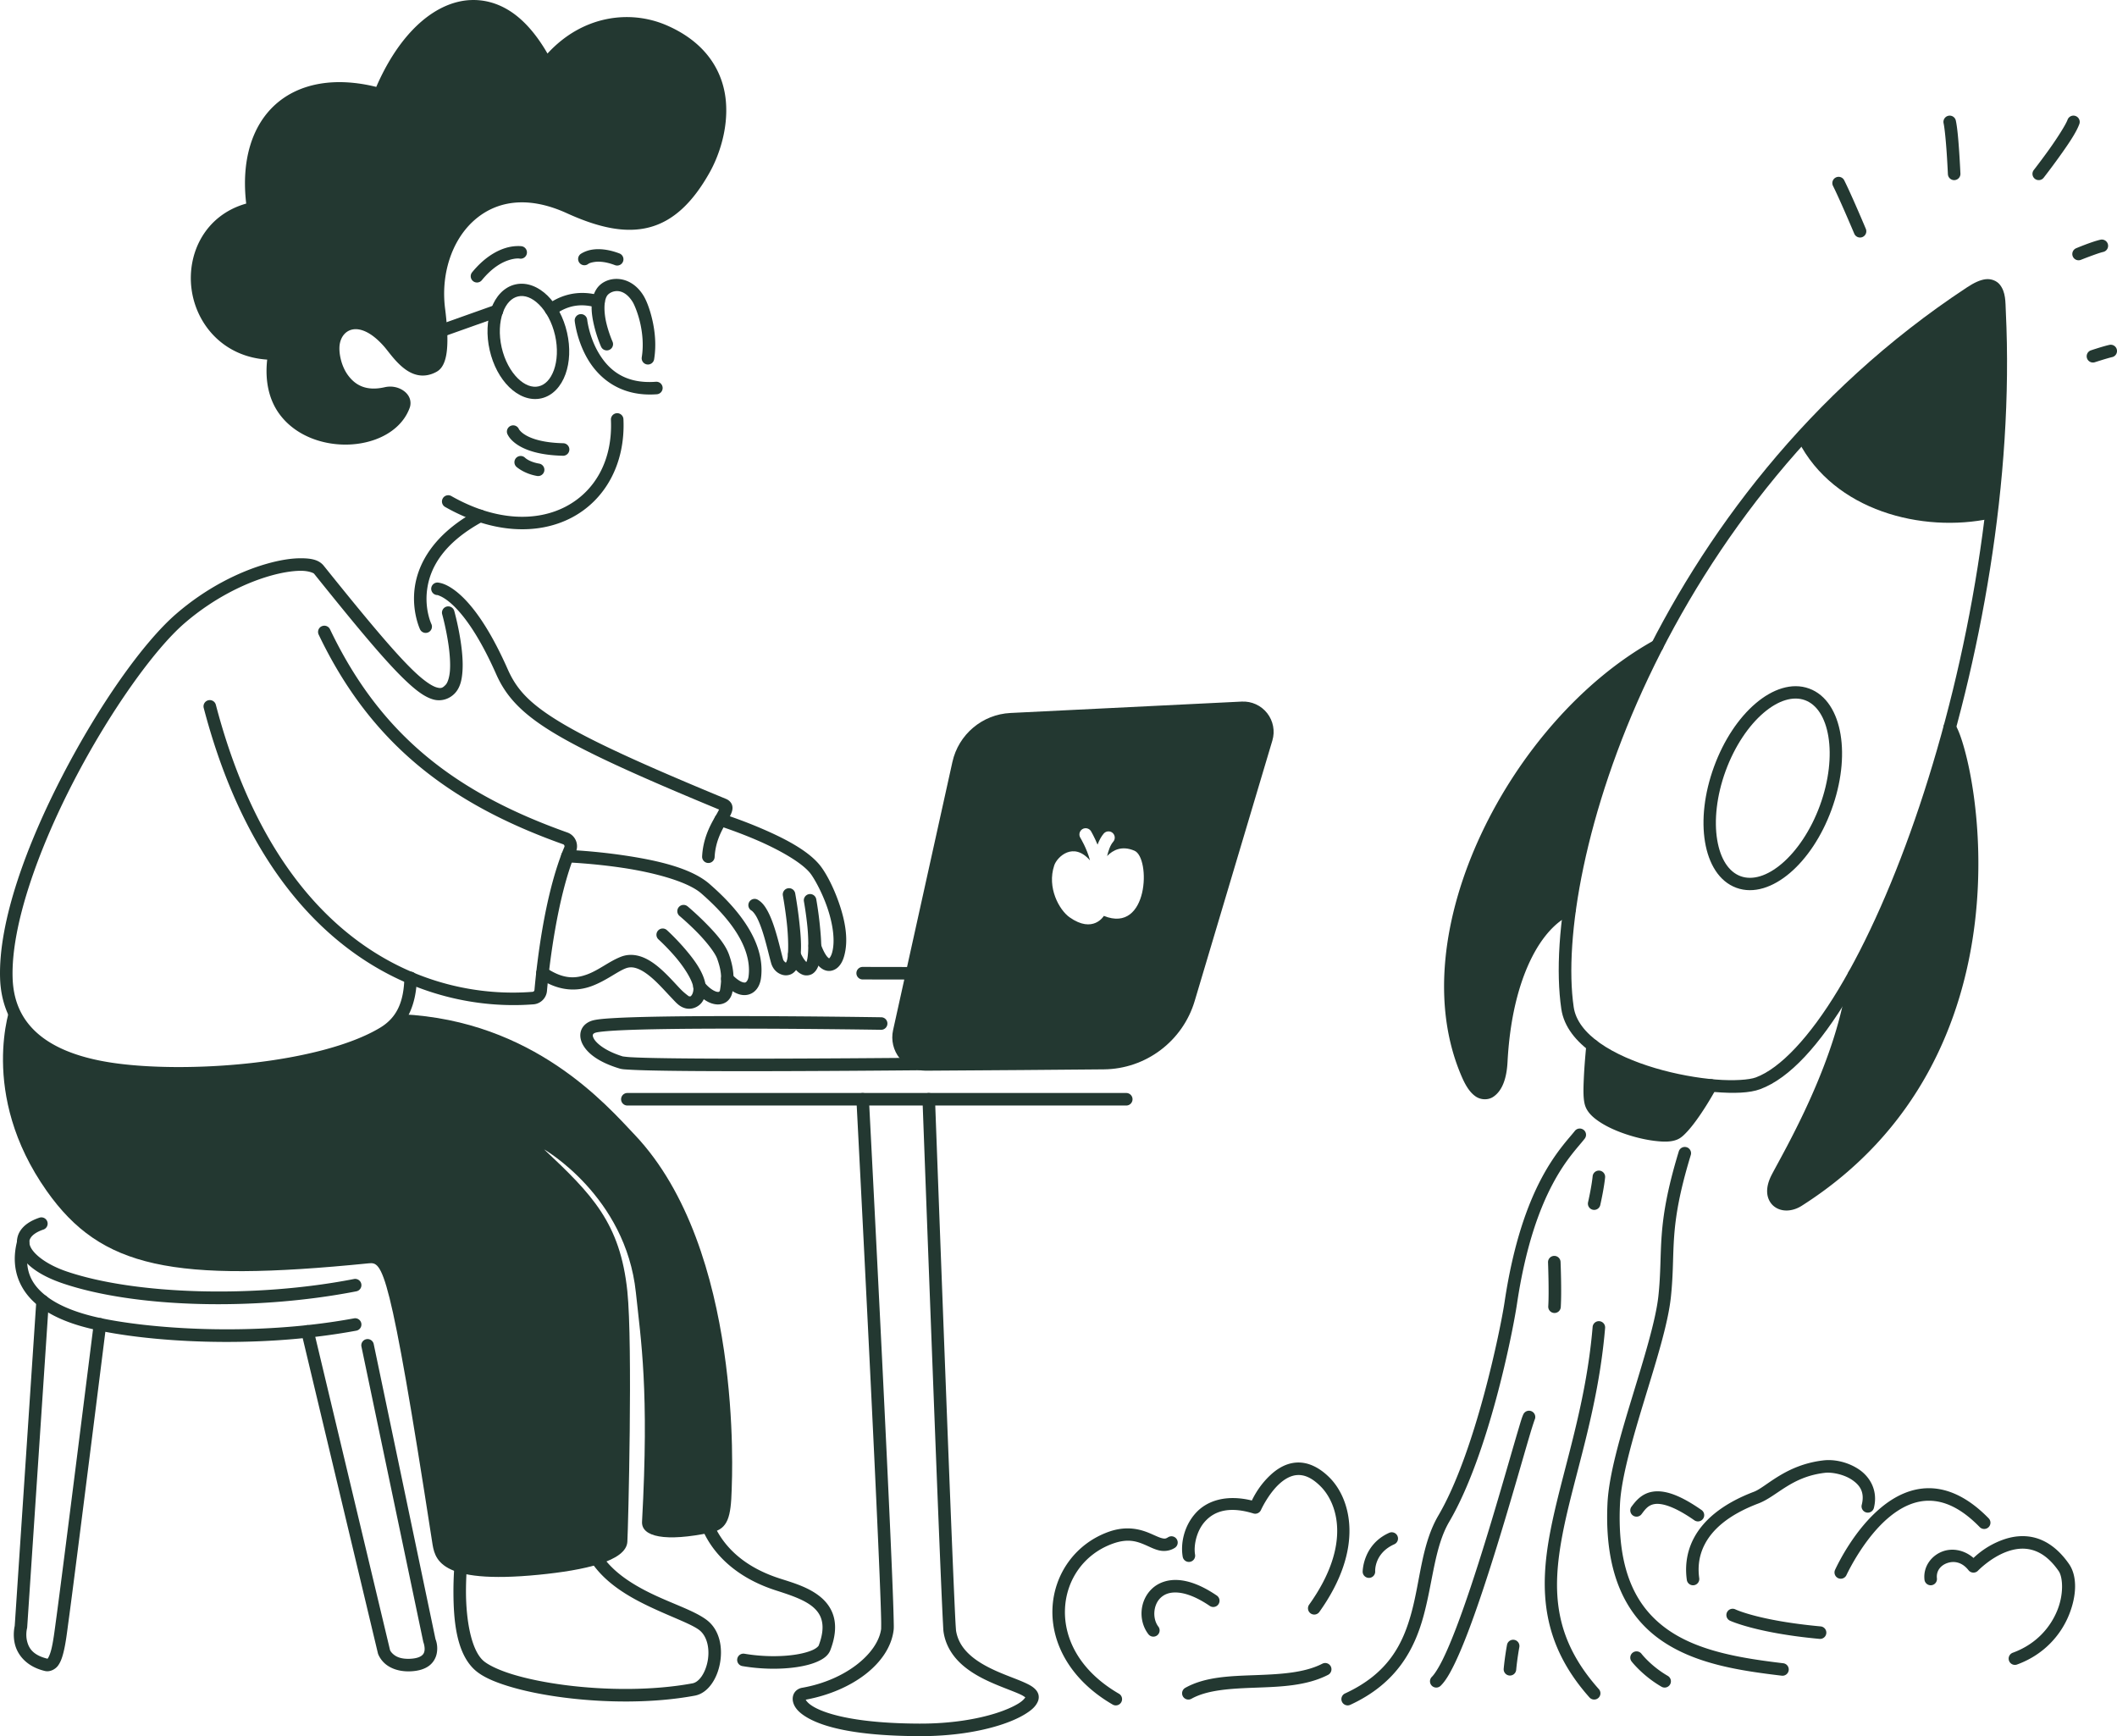 <svg xmlns="http://www.w3.org/2000/svg" xmlns:svg="http://www.w3.org/2000/svg" width="5068.526" height="4156.537" viewBox="0 0 5068.526 4156.537" xml:space="preserve" style="clip-rule:evenodd;fill-rule:evenodd;stroke-linecap:round;stroke-linejoin:round;stroke-miterlimit:1.5" id="svg1990"><defs id="defs1990"></defs>    <g id="notion-developer-daily-product-launch-2" style="fill:#233831;stroke-width:0.1" transform="matrix(10,0,0,10,-40267.587,-16175.455)"><path style="color:#233831;clip-rule:nonzero;fill:#233831;fill-rule:nonzero;stroke-width:0.1;stroke-linecap:butt;stroke-linejoin:miter;-inkscape-stroke:none" d="m 4165.697,1692.758 a 1.5,1.5 0 0 0 -1.336,1.649 c 0,0 0.466,4.641 3.141,9.164 2.675,4.523 7.867,9.021 16.521,8.365 a 1.5,1.5 0 0 0 1.381,-1.609 1.5,1.5 0 0 0 -1.607,-1.383 c -7.582,0.574 -11.418,-3.021 -13.713,-6.9 -2.294,-3.879 -2.74,-7.949 -2.74,-7.949 a 1.5,1.5 0 0 0 -1.646,-1.336 z" id="path2451"></path><path style="color:#233831;clip-rule:nonzero;fill:#233831;fill-rule:nonzero;stroke-width:0.1;stroke-linecap:butt;stroke-linejoin:miter;-inkscape-stroke:none" d="m 4174.738,1684.332 c -2.148,-0.128 -4.146,0.813 -5.178,2.432 -1.704,2.678 -1.198,6.085 -0.541,8.834 0.657,2.749 1.649,4.953 1.649,4.953 a 1.5,1.5 0 0 0 1.98,0.756 1.5,1.5 0 0 0 0.758,-1.98 c 0,0 -0.886,-1.987 -1.469,-4.426 -0.583,-2.439 -0.68,-5.216 0.154,-6.527 0.69,-1.082 3.733,-2.454 6.168,1.51 0.307,0.498 1.18,2.442 1.744,4.865 0.564,2.423 0.881,5.406 0.406,8.326 a 1.5,1.5 0 0 0 1.24,1.721 1.5,1.5 0 0 0 1.721,-1.24 c 0.559,-3.44 0.184,-6.782 -0.445,-9.486 -0.629,-2.703 -1.45,-4.687 -2.111,-5.76 v 0 c -1.633,-2.656 -3.929,-3.853 -6.076,-3.981 z" id="path2452"></path><path style="color:#233831;clip-rule:nonzero;fill:#233831;fill-rule:nonzero;stroke-width:0.1;stroke-linecap:butt;stroke-linejoin:miter;-inkscape-stroke:none" d="m 3672.09,2565.326 c -2.836,0 -5.278,1.791 -6.914,4.342 -1.636,2.551 -2.584,5.934 -2.584,9.645 0,3.711 0.948,7.092 2.584,9.643 1.636,2.551 4.078,4.342 6.914,4.342 2.837,0 5.28,-1.791 6.916,-4.342 1.636,-2.551 2.584,-5.932 2.584,-9.643 0,-3.711 -0.948,-7.094 -2.584,-9.645 -1.636,-2.551 -4.08,-4.342 -6.916,-4.342 z m 0,2.943 c 1.597,0 3.17,1.01 4.439,2.988 1.269,1.978 2.117,4.854 2.117,8.055 0,3.201 -0.848,6.076 -2.117,8.055 -1.269,1.978 -2.842,2.988 -4.439,2.988 -1.597,0 -3.168,-1.01 -4.438,-2.988 -1.269,-1.978 -2.117,-4.854 -2.117,-8.055 0,-3.201 0.848,-6.076 2.117,-8.055 1.269,-1.978 2.841,-2.988 4.438,-2.988 z" id="ellipse2452" transform="rotate(-12.833)"></path><path style="color:#233831;clip-rule:nonzero;fill:#233831;fill-rule:nonzero;stroke-width:0.1;stroke-linecap:butt;stroke-linejoin:miter;-inkscape-stroke:none" d="m 4167.242,1687.721 c -3.238,-0.244 -6.46,0.602 -9.422,2.732 a 1.5,1.5 0 0 0 -0.342,2.094 1.5,1.5 0 0 0 2.094,0.34 c 3.279,-2.359 6.471,-2.743 10.057,-1.688 a 1.5,1.5 0 0 0 1.863,-1.016 1.5,1.5 0 0 0 -1.016,-1.863 c -1.074,-0.316 -2.155,-0.518 -3.234,-0.6 z" id="path2453"></path><path style="color:#233831;clip-rule:nonzero;fill:#233831;fill-rule:nonzero;stroke-width:0.1;stroke-linecap:butt;stroke-linejoin:miter;-inkscape-stroke:none" d="m 4171.199,1677.264 c -1.124,-0.116 -2.083,-0.059 -2.869,0.084 -1.572,0.286 -2.578,1.02 -2.578,1.02 a 1.5,1.5 0 0 0 -0.26,2.106 1.5,1.5 0 0 0 2.103,0.26 c 0,0 0.252,-0.248 1.272,-0.434 1.02,-0.186 2.68,-0.207 5.125,0.723 a 1.5,1.5 0 0 0 1.935,-0.867 1.5,1.5 0 0 0 -0.869,-1.935 c -1.446,-0.55 -2.735,-0.839 -3.859,-0.955 z" id="path2454"></path><path style="color:#233831;clip-rule:nonzero;fill:#233831;fill-rule:nonzero;stroke-width:0.1;stroke-linecap:butt;stroke-linejoin:miter;-inkscape-stroke:none" d="m 4150.555,1676.459 c -0.701,0.021 -1.679,0.127 -2.787,0.471 -2.217,0.688 -5.105,2.305 -7.969,5.799 a 1.5,1.5 0 0 0 0.209,2.111 1.5,1.5 0 0 0 2.111,-0.209 c 2.53,-3.086 4.871,-4.319 6.537,-4.836 1.667,-0.517 2.508,-0.338 2.508,-0.338 a 1.5,1.5 0 0 0 1.734,-1.221 1.5,1.5 0 0 0 -1.221,-1.734 c 0,0 -0.423,-0.064 -1.123,-0.043 z" id="path2455"></path><path style="color:#233831;clip-rule:nonzero;fill:#233831;fill-rule:nonzero;stroke-width:0.1;stroke-linecap:butt;stroke-linejoin:miter;-inkscape-stroke:none" d="m 4149.076,1719.482 a 1.5,1.5 0 0 0 -0.852,1.943 c 0,0 0.227,0.521 0.643,1.033 0.415,0.512 1.071,1.142 2.057,1.748 1.972,1.212 5.236,2.329 10.615,2.453 a 1.5,1.5 0 0 0 1.535,-1.465 1.5,1.5 0 0 0 -1.465,-1.535 c -4.993,-0.116 -7.704,-1.14 -9.115,-2.008 -0.706,-0.434 -1.092,-0.829 -1.297,-1.082 -0.205,-0.253 -0.178,-0.236 -0.178,-0.236 a 1.5,1.5 0 0 0 -1.943,-0.852 z" id="path2456"></path><path style="color:#233831;clip-rule:nonzero;fill:#233831;fill-rule:nonzero;stroke-width:0.1;stroke-linecap:butt;stroke-linejoin:miter;-inkscape-stroke:none" d="m 4151.393,1726.711 a 1.5,1.5 0 0 0 -1.053,0.459 1.5,1.5 0 0 0 0.043,2.121 c 0,0 1.794,1.663 4.961,2.207 a 1.5,1.5 0 0 0 1.732,-1.225 1.5,1.5 0 0 0 -1.223,-1.732 c -2.419,-0.416 -3.393,-1.412 -3.393,-1.412 a 1.5,1.5 0 0 0 -1.068,-0.418 z" id="path2457"></path><path style="color:#233831;clip-rule:nonzero;fill:#233831;fill-rule:nonzero;stroke-width:0.1;stroke-linecap:butt;stroke-linejoin:miter;-inkscape-stroke:none" d="m 4174.457,1716.471 a 1.5,1.5 0 0 0 -1.43,1.568 c 0.449,9.78 -3.87,17.168 -10.832,20.799 -6.962,3.631 -16.738,3.516 -27.381,-2.531 a 1.5,1.5 0 0 0 -2.045,0.562 1.5,1.5 0 0 0 0.562,2.045 c 11.32,6.432 22.241,6.761 30.25,2.584 8.009,-4.177 12.935,-12.848 12.441,-23.598 a 1.5,1.5 0 0 0 -1.566,-1.43 z" id="path2458"></path><path style="color:#233831;clip-rule:nonzero;fill:#233831;fill-rule:nonzero;stroke-width:0.1;stroke-linecap:butt;stroke-linejoin:miter;-inkscape-stroke:none" d="m 4141.004,1739.73 c -10.534,5.695 -14.184,12.831 -14.951,18.52 -0.767,5.689 1.27,9.965 1.27,9.965 a 1.5,1.5 0 0 0 1.998,0.709 1.5,1.5 0 0 0 0.709,-2 c 0,0 -1.653,-3.462 -1.004,-8.273 0.649,-4.811 3.52,-10.937 13.404,-16.281 a 1.5,1.5 0 0 0 0.606,-2.033 1.5,1.5 0 0 0 -2.031,-0.605 z" id="path2459"></path><path style="color:#233831;clip-rule:nonzero;fill:#233831;fill-rule:nonzero;stroke-width:0.1;stroke-linecap:butt;stroke-linejoin:miter;-inkscape-stroke:none" d="m 4139.248,1617.568 c -1.024,0.058 -2.045,0.217 -3.053,0.475 -7.777,1.988 -14.692,9.543 -19.35,20.309 -9.892,-2.451 -18.439,-0.901 -24.117,4.189 -5.676,5.088 -8.232,13.474 -7.023,23.746 -9.833,2.771 -14.18,11.904 -13.098,20.381 1.073,8.408 7.504,16.273 18.121,16.973 -0.593,5.315 0.528,9.726 2.891,12.977 2.606,3.586 6.514,5.787 10.645,6.766 4.13,0.979 8.513,0.763 12.271,-0.586 3.758,-1.349 6.952,-3.899 8.309,-7.611 0.298,-0.812 0.246,-1.716 -0.07,-2.439 -0.316,-0.724 -0.845,-1.28 -1.455,-1.695 -1.22,-0.831 -2.819,-1.171 -4.445,-0.805 -4.488,1.024 -7.074,-0.526 -8.799,-2.867 -1.725,-2.341 -2.298,-5.69 -1.963,-7.52 0.338,-1.85 1.506,-3.191 3.191,-3.459 1.685,-0.268 4.3,0.536 7.465,4.156 0.978,1.124 2.474,3.353 4.504,5.002 1.015,0.825 2.203,1.529 3.598,1.793 1.395,0.264 2.966,0.026 4.463,-0.828 1.018,-0.581 1.575,-1.573 1.924,-2.625 0.348,-1.052 0.512,-2.246 0.582,-3.564 0.139,-2.637 -0.119,-5.783 -0.518,-8.924 -1.032,-8.122 1.549,-16.085 6.643,-20.818 5.093,-4.733 12.64,-6.492 22.48,-2.016 v 0 c 7.614,3.469 14.052,4.886 19.764,3.398 5.712,-1.488 10.382,-5.867 14.475,-13.18 2.145,-3.833 4.481,-10.298 3.856,-17.104 -0.626,-6.806 -4.483,-13.901 -14.195,-18.096 -8.793,-3.798 -20.145,-2.351 -28.504,6.768 -2.821,-4.894 -6.007,-8.41 -9.477,-10.48 -2.924,-1.745 -6.036,-2.486 -9.109,-2.312 z m 0.174,2.984 c 2.479,-0.153 4.944,0.439 7.398,1.904 3.273,1.953 6.522,5.525 9.4,11.082 a 1.5,1.5 0 0 0 2.506,0.246 c 7.685,-9.639 18.266,-10.96 26.422,-7.438 8.88,3.835 11.851,9.683 12.396,15.615 0.546,5.932 -1.602,11.998 -3.486,15.365 v 0 c -3.872,6.918 -7.895,10.513 -12.615,11.742 -4.72,1.23 -10.453,0.106 -17.764,-3.225 -10.667,-4.853 -19.824,-2.969 -25.764,2.551 -5.94,5.519 -8.719,14.416 -7.578,23.395 0.387,3.049 0.62,6.079 0.498,8.387 -0.061,1.154 -0.217,2.126 -0.434,2.779 -0.216,0.653 -0.467,0.907 -0.562,0.961 -0.967,0.551 -1.689,0.622 -2.418,0.484 -0.729,-0.138 -1.496,-0.548 -2.264,-1.172 -1.536,-1.248 -2.921,-3.248 -4.137,-4.645 -3.566,-4.079 -7.15,-5.629 -10.195,-5.144 -3.046,0.484 -5.144,3.003 -5.67,5.883 -0.53,2.89 0.209,6.734 2.498,9.84 2.289,3.106 6.42,5.258 11.883,4.012 h -0.01 c 0.771,-0.174 1.63,0.037 2.098,0.355 0.234,0.159 0.355,0.328 0.395,0.418 0.039,0.09 0.047,0.089 0,0.207 -0.988,2.703 -3.361,4.689 -6.506,5.818 -3.145,1.129 -7.004,1.334 -10.566,0.49 -3.563,-0.844 -6.8,-2.708 -8.908,-5.609 -2.109,-2.901 -3.179,-6.875 -2.219,-12.312 a 1.5,1.5 0 0 0 -1.486,-1.762 c -10.216,0.066 -15.79,-6.91 -16.758,-14.492 -0.968,-7.582 2.699,-15.478 11.988,-17.461 a 1.5,1.5 0 0 0 1.172,-1.686 c -1.512,-10.198 0.962,-17.862 5.986,-22.365 5.024,-4.503 12.8,-6.043 22.547,-3.311 a 1.5,1.5 0 0 0 1.795,-0.879 c 4.421,-10.839 11.226,-17.939 17.865,-19.637 0.83,-0.212 1.658,-0.345 2.484,-0.397 z" id="path2460"></path><path d="m 4087.26,1667.36 c -20.048,4.28 -16.751,35.06 5.091,34.92 -4.065,23.03 26.396,25.22 31.085,12.39 0.682,-1.86 -1.836,-3.5 -4.233,-2.96 -9.95,2.27 -13.435,-7.4 -12.57,-12.12 0.864,-4.73 6.529,-7.72 13.26,-0.02 2.194,2.52 5.765,8.46 10.692,5.65 2.227,-1.27 2.029,-7.43 1.243,-13.62 -2.173,-17.1 10.725,-33.72 31.233,-24.39 14.924,6.8 24.343,5.08 32.308,-9.15 4.029,-7.2 8.968,-25.06 -9.625,-33.09 -8.728,-3.77 -20.122,-2.24 -28.19,7.88 -11.876,-22.93 -30.799,-15.07 -39.871,7.17 -20.186,-5.66 -33.549,6.25 -30.423,27.34 z" style="fill:#233831;stroke-width:0.1" id="path2461"></path><path style="color:#233831;clip-rule:nonzero;fill:#233831;fill-rule:nonzero;stroke-width:0.1;stroke-linecap:butt;stroke-linejoin:miter;-inkscape-stroke:none" d="m 4098.82,1751.203 c -2.33,-0.01 -5.189,0.445 -8.402,1.377 -6.428,1.865 -14.253,5.682 -21.48,11.935 -7.946,6.88 -18.503,21.904 -27.164,38.613 -8.662,16.709 -15.385,34.972 -14.998,48.533 0.162,5.68 2.099,10.916 6.363,14.971 4.264,4.054 10.739,6.906 19.855,8.291 9.159,1.395 21.858,1.489 34.221,0.111 12.362,-1.377 24.343,-4.181 32.145,-8.902 4.924,-2.989 7.047,-8.084 7.213,-14.414 a 1.5,1.5 0 0 0 -1.459,-1.539 1.5,1.5 0 0 0 -1.539,1.461 c -0.15,5.75 -1.767,9.497 -5.771,11.928 -7.069,4.278 -18.803,7.134 -30.922,8.484 -12.12,1.35 -24.669,1.24 -33.435,-0.096 -8.721,-1.325 -14.566,-4.009 -18.238,-7.5 -3.672,-3.491 -5.289,-7.809 -5.434,-12.879 -0.356,-12.468 6.126,-30.598 14.664,-47.068 8.537,-16.47 19.176,-31.415 26.463,-37.725 6.872,-5.946 14.356,-9.584 20.354,-11.324 2.999,-0.87 5.631,-1.263 7.561,-1.258 1.929,0 3.033,0.568 3.119,0.676 10.569,13.154 17.396,21.376 22.258,25.912 2.431,2.268 4.357,3.661 6.277,4.209 1.92,0.548 3.876,-0.098 5.162,-1.443 1.331,-1.389 1.721,-3.325 1.855,-5.381 0.135,-2.056 -0.052,-4.304 -0.344,-6.418 -0.584,-4.228 -1.625,-7.941 -1.625,-7.941 a 1.5,1.5 0 0 0 -1.848,-1.041 1.5,1.5 0 0 0 -1.041,1.848 c 0,0 0.992,3.562 1.543,7.547 0.275,1.992 0.433,4.084 0.32,5.811 -0.113,1.727 -0.562,3.016 -1.027,3.502 -0.758,0.794 -1.114,0.933 -2.172,0.631 -1.058,-0.302 -2.776,-1.392 -5.055,-3.518 -4.557,-4.252 -11.407,-12.461 -21.963,-25.598 -1.198,-1.492 -3.123,-1.791 -5.453,-1.797 z" id="path2462"></path><path style="color:#233831;clip-rule:nonzero;fill:#233831;fill-rule:nonzero;stroke-width:0.1;stroke-linecap:butt;stroke-linejoin:miter;-inkscape-stroke:none" d="m 4103.764,1767.486 a 1.5,1.5 0 0 0 -0.707,2 c 12.416,25.992 31.236,40.484 58.523,50.188 a 1.5,1.5 0 0 0 0.016,0.01 c 0.115,0.039 0.214,0.126 0.272,0.262 a 1.5,1.5 0 0 0 0.01,0.01 c 0.052,0.12 0.052,0.261 -0.01,0.393 a 1.5,1.5 0 0 0 -0.016,0.035 c -4.859,11.575 -6.645,28.732 -7.129,34.148 a 1.5,1.5 0 0 0 0,0.01 c -0.021,0.253 -0.202,0.434 -0.457,0.459 -24.527,1.933 -60.63,-10.675 -75.83,-68.725 a 1.5,1.5 0 0 0 -1.832,-1.07 1.5,1.5 0 0 0 -1.07,1.83 c 15.474,59.097 53.188,72.995 78.988,70.955 a 1.5,1.5 0 0 0 0.019,0 c 1.681,-0.156 3.031,-1.513 3.172,-3.199 0.475,-5.309 2.363,-22.422 6.906,-33.244 l -0.016,0.035 c 0.4,-0.886 0.415,-1.905 0.031,-2.803 -0.382,-0.903 -1.128,-1.611 -2.062,-1.932 -26.807,-9.536 -44.709,-23.326 -56.805,-48.648 a 1.5,1.5 0 0 0 -2,-0.707 z" id="path2463"></path><path style="color:#233831;clip-rule:nonzero;fill:#233831;fill-rule:nonzero;stroke-width:0.1;stroke-linecap:butt;stroke-linejoin:miter;-inkscape-stroke:none" d="m 4131.557,1757.012 a 1.5,1.5 0 0 0 -1.557,1.441 1.5,1.5 0 0 0 1.441,1.557 c 0,0 0.056,-0.034 0.658,0.225 0.603,0.259 1.578,0.807 2.857,1.967 2.559,2.319 6.327,7.1 10.607,16.766 2.217,4.999 5.686,9.117 13.516,13.887 7.741,4.716 19.934,10.271 39.838,18.508 -0.178,0.376 -0.469,0.914 -0.967,1.77 -1.199,2.061 -2.875,5.205 -3.09,9.451 a 1.5,1.5 0 0 0 1.422,1.574 1.5,1.5 0 0 0 1.574,-1.422 c 0.18,-3.544 1.544,-6.129 2.688,-8.096 0.572,-0.983 1.099,-1.75 1.412,-2.68 0.157,-0.465 0.287,-1.057 0.055,-1.732 -0.232,-0.675 -0.844,-1.172 -1.391,-1.397 -20.267,-8.375 -32.454,-13.952 -39.98,-18.537 -7.527,-4.585 -10.325,-8.012 -12.334,-12.543 -4.395,-9.925 -8.346,-15.067 -11.336,-17.775 -1.495,-1.354 -2.752,-2.096 -3.688,-2.498 -0.936,-0.402 -1.727,-0.467 -1.727,-0.467 z" id="path2464"></path><path style="color:#233831;clip-rule:nonzero;fill:#233831;fill-rule:nonzero;stroke-width:0.1;stroke-linecap:butt;stroke-linejoin:miter;-inkscape-stroke:none" d="m 4215.396,1830.215 a 1.5,1.5 0 0 0 -1.201,1.748 c 0,0 0.548,2.971 0.936,6.451 0.387,3.48 0.487,7.616 0.027,9.088 v 0 c -0.133,0.423 -0.237,0.489 -0.26,0.51 -0.135,-0.067 -0.559,-0.446 -0.641,-0.742 -0.482,-1.74 -1.149,-4.746 -2.055,-7.545 -0.453,-1.399 -0.965,-2.753 -1.586,-3.926 -0.621,-1.173 -1.32,-2.207 -2.439,-2.85 a 1.5,1.5 0 0 0 -2.047,0.555 1.5,1.5 0 0 0 0.555,2.047 c 0.258,0.148 0.793,0.729 1.281,1.652 0.489,0.923 0.961,2.144 1.383,3.447 0.844,2.607 1.491,5.519 2.018,7.42 0.384,1.387 1.343,2.49 2.789,2.879 0.723,0.195 1.639,0.115 2.367,-0.369 0.728,-0.484 1.206,-1.258 1.496,-2.182 0.85,-2.718 0.491,-6.714 0.09,-10.316 -0.401,-3.603 -0.967,-6.664 -0.967,-6.664 a 1.5,1.5 0 0 0 -1.748,-1.203 z" id="path2465"></path><path style="color:#233831;clip-rule:nonzero;fill:#233831;fill-rule:nonzero;stroke-width:0.1;stroke-linecap:butt;stroke-linejoin:miter;-inkscape-stroke:none" d="m 4220.441,1831.615 a 1.5,1.5 0 0 0 -1.207,1.744 c 0,0 0.515,2.822 0.838,6.094 0.323,3.272 0.276,7.152 -0.203,8.315 -0.032,0.078 -0.024,0.043 -0.055,0.098 -0.243,-0.246 -0.822,-0.868 -1.51,-2.445 a 1.5,1.5 0 0 0 -1.975,-0.775 1.5,1.5 0 0 0 -0.775,1.975 c 0.997,2.285 1.859,3.697 3.394,4.289 0.768,0.296 1.764,0.168 2.41,-0.281 0.646,-0.45 1.013,-1.061 1.283,-1.715 1.071,-2.598 0.751,-6.341 0.414,-9.754 -0.337,-3.413 -0.871,-6.338 -0.871,-6.338 a 1.5,1.5 0 0 0 -1.744,-1.205 z" id="path2466"></path><path style="color:#233831;clip-rule:nonzero;fill:#233831;fill-rule:nonzero;stroke-width:0.1;stroke-linecap:butt;stroke-linejoin:miter;-inkscape-stroke:none" d="m 4199.738,1812.389 a 1.5,1.5 0 0 0 -1.881,0.98 1.5,1.5 0 0 0 0.981,1.881 c 0,0 4.273,1.347 9.182,3.463 4.909,2.116 10.447,5.13 12.65,7.801 0.91,1.103 2.855,4.525 4.158,8.31 1.303,3.786 1.983,8.022 1.113,10.926 -0.168,0.557 -0.416,0.976 -0.58,1.15 -0.164,0.175 -0.101,0.102 -0.064,0.107 0.037,0 -0.201,-0.036 -0.611,-0.568 -0.41,-0.533 -0.932,-1.497 -1.445,-2.949 a 1.5,1.5 0 0 0 -1.914,-0.914 1.5,1.5 0 0 0 -0.914,1.914 c 0.583,1.648 1.196,2.869 1.897,3.779 0.701,0.911 1.551,1.572 2.594,1.711 1.042,0.139 2.029,-0.369 2.645,-1.024 0.615,-0.654 1.002,-1.459 1.268,-2.346 1.197,-3.996 0.262,-8.667 -1.149,-12.764 -1.41,-4.097 -3.273,-7.535 -4.682,-9.242 -2.978,-3.61 -8.712,-6.465 -13.777,-8.649 -5.066,-2.184 -9.469,-3.568 -9.469,-3.568 z" id="path2467"></path><path style="color:#233831;clip-rule:nonzero;fill:#233831;fill-rule:nonzero;stroke-width:0.1;stroke-linecap:butt;stroke-linejoin:miter;-inkscape-stroke:none" d="m 4185.348,1839.842 a 1.5,1.5 0 0 0 -1.037,0.492 1.5,1.5 0 0 0 0.107,2.119 c 0,0 1.983,1.792 4.039,4.193 2.056,2.402 4.072,5.512 4.305,7.361 0.075,0.593 -0.104,1.347 -0.355,1.713 -0.251,0.366 -0.27,0.447 -0.797,0.315 0.119,0.03 -0.904,-0.622 -1.936,-1.697 -1.032,-1.075 -2.278,-2.487 -3.674,-3.836 -1.396,-1.349 -2.94,-2.65 -4.689,-3.492 -1.749,-0.843 -3.812,-1.198 -5.82,-0.432 -2.8,1.066 -5.291,3.185 -8.092,4.229 -2.8,1.044 -5.726,1.268 -9.916,-1.568 a 1.5,1.5 0 0 0 -2.084,0.4 1.5,1.5 0 0 0 0.402,2.084 c 4.851,3.284 9.215,3.173 12.645,1.895 3.43,-1.278 6.108,-3.473 8.113,-4.236 1.124,-0.429 2.188,-0.277 3.451,0.332 1.264,0.609 2.621,1.705 3.904,2.945 1.284,1.241 2.496,2.611 3.596,3.758 1.1,1.146 1.88,2.154 3.367,2.529 1.624,0.408 3.228,-0.399 4.002,-1.527 0.774,-1.129 1.022,-2.479 0.857,-3.785 -0.409,-3.241 -2.805,-6.372 -5.002,-8.938 -2.197,-2.566 -4.307,-4.469 -4.307,-4.469 a 1.5,1.5 0 0 0 -1.082,-0.385 z" id="path2468"></path><path style="color:#233831;clip-rule:nonzero;fill:#233831;fill-rule:nonzero;stroke-width:0.1;stroke-linecap:butt;stroke-linejoin:miter;-inkscape-stroke:none" d="m 4191.381,1834.539 a 1.5,1.5 0 0 0 -2.111,0.189 1.5,1.5 0 0 0 0.188,2.111 c 0,0 1.946,1.629 4.072,3.773 2.126,2.144 4.395,4.928 4.949,6.504 0.929,2.639 1.174,4.39 0.676,7.395 -0.051,0.308 -0.138,0.393 -0.191,0.435 -0.054,0.042 -0.13,0.096 -0.406,0.072 -0.552,-0.048 -1.806,-0.624 -3.164,-2.268 a 1.5,1.5 0 0 0 -2.113,-0.201 1.5,1.5 0 0 0 -0.201,2.113 c 1.682,2.036 3.427,3.187 5.215,3.344 0.894,0.078 1.823,-0.146 2.531,-0.707 0.709,-0.561 1.141,-1.405 1.289,-2.297 0.563,-3.394 0.224,-5.962 -0.805,-8.883 v 0 c -0.945,-2.684 -3.413,-5.364 -5.648,-7.619 -2.236,-2.256 -4.279,-3.963 -4.279,-3.963 z" id="path2469"></path><path style="color:#233831;clip-rule:nonzero;fill:#233831;fill-rule:nonzero;stroke-width:0.1;stroke-linecap:butt;stroke-linejoin:miter;-inkscape-stroke:none" d="m 4162.672,1821.012 a 1.5,1.5 0 0 0 -1.557,1.44 1.5,1.5 0 0 0 1.44,1.559 c 0,0 6.243,0.244 13.438,1.33 7.194,1.086 15.362,3.204 18.676,6.107 1.946,1.707 5.127,4.627 7.623,8.178 2.496,3.551 4.247,7.647 3.678,11.77 -0.107,0.774 -0.478,1.277 -0.771,1.361 -0.293,0.085 -1.327,0.016 -3.225,-1.94 a 1.5,1.5 0 0 0 -2.121,-0.033 1.5,1.5 0 0 0 -0.033,2.121 c 2.255,2.324 4.342,3.275 6.211,2.734 1.869,-0.54 2.702,-2.308 2.912,-3.834 v 0 c 0.718,-5.198 -1.457,-10.01 -4.195,-13.904 -2.738,-3.894 -6.1,-6.954 -8.098,-8.707 -4.469,-3.916 -12.823,-5.702 -20.205,-6.816 -7.382,-1.114 -13.77,-1.363 -13.77,-1.363 z" id="path2470"></path><path style="color:#233831;clip-rule:nonzero;fill:#233831;fill-rule:nonzero;stroke-width:0.1;stroke-linecap:butt;stroke-linejoin:miter;-inkscape-stroke:none" d="m 4206.195,1860.814 c -8.115,-0.018 -16.456,0.015 -23.236,0.154 -3.39,0.07 -6.389,0.166 -8.785,0.297 -2.396,0.131 -4.126,0.274 -5.268,0.531 -1.272,0.289 -2.392,1.038 -2.906,2.18 -0.514,1.141 -0.338,2.473 0.277,3.623 1.23,2.3 4.073,4.32 8.752,5.746 v 0 c 0.681,0.208 1.238,0.218 2.258,0.283 1.02,0.065 2.356,0.118 3.975,0.164 3.237,0.091 7.603,0.148 12.715,0.18 10.224,0.062 23.435,0.021 36.51,-0.062 26.15,-0.166 51.754,-0.498 51.754,-0.498 a 1.5,1.5 0 0 0 1.48,-1.52 1.5,1.5 0 0 0 -1.52,-1.48 c 0,0 -25.595,0.332 -51.733,0.498 -13.069,0.083 -26.274,0.125 -36.475,0.062 -5.1,-0.031 -9.45,-0.087 -12.646,-0.178 -1.598,-0.045 -2.911,-0.099 -3.869,-0.16 -0.958,-0.061 -1.711,-0.2 -1.574,-0.158 -4.213,-1.284 -6.375,-3.158 -6.981,-4.291 -0.303,-0.566 -0.252,-0.837 -0.189,-0.975 0.062,-0.138 0.22,-0.346 0.838,-0.486 0.669,-0.15 2.432,-0.333 4.769,-0.461 2.339,-0.128 5.314,-0.226 8.684,-0.295 6.739,-0.139 15.066,-0.171 23.168,-0.152 16.204,0.036 31.508,0.275 31.508,0.275 a 1.5,1.5 0 0 0 1.523,-1.476 1.5,1.5 0 0 0 -1.477,-1.524 c 0,0 -15.319,-0.239 -31.549,-0.275 z" id="path2471"></path><path style="color:#233831;clip-rule:nonzero;fill:#233831;fill-rule:nonzero;stroke-width:0.1;stroke-linecap:butt;stroke-linejoin:miter;-inkscape-stroke:none" d="m 4324.076,1785.512 -55.406,2.731 c -6.735,0.333 -12.428,5.142 -13.885,11.725 0,0 -10.065,45.499 -14.207,64.219 -0.523,2.365 0.058,4.842 1.58,6.727 1.521,1.883 3.819,2.981 6.242,2.969 16.117,-0.09 31.64,-0.22 42.633,-0.32 10.055,-0.086 18.887,-6.736 21.76,-16.371 5.446,-18.26 14.389,-48.241 18.596,-62.352 0.673,-2.255 0.209,-4.7 -1.244,-6.553 -1.452,-1.852 -3.716,-2.887 -6.066,-2.773 z m 0.146,2.996 c 1.382,-0.067 2.709,0.539 3.562,1.627 0.853,1.088 1.124,2.521 0.729,3.846 -4.207,14.11 -13.148,44.092 -18.594,62.352 -2.501,8.385 -10.163,14.154 -18.912,14.229 -10.991,0.1 -26.512,0.23 -42.623,0.32 -1.508,0.01 -2.941,-0.676 -3.893,-1.854 -0.95,-1.176 -1.311,-2.718 -0.984,-4.193 4.142,-18.72 14.207,-64.221 14.207,-64.221 1.168,-5.277 5.705,-9.108 11.104,-9.375 z" id="path2472"></path><path d="m 4248.392,1872.38 c -1.966,0.01 -3.831,-0.88 -5.067,-2.41 -1.236,-1.53 -1.708,-3.54 -1.283,-5.46 4.142,-18.72 14.207,-64.22 14.207,-64.22 1.312,-5.93 6.428,-10.25 12.495,-10.55 l 55.406,-2.73 c 1.866,-0.09 3.661,0.73 4.814,2.2 1.153,1.47 1.521,3.41 0.987,5.2 -4.207,14.11 -13.149,44.09 -18.595,62.35 -2.687,9.01 -10.934,15.22 -20.336,15.3 -10.992,0.1 -26.514,0.23 -42.628,0.32 z m 43.433,-49.89 c 0.315,-1.31 0.754,-2.61 1.462,-3.42 0.543,-0.63 0.477,-1.57 -0.148,-2.12 -0.624,-0.54 -1.572,-0.47 -2.116,0.15 -0.6,0.69 -1.094,1.63 -1.489,2.66 -0.784,-1.89 -1.558,-3.2 -1.558,-3.2 -0.427,-0.71 -1.35,-0.94 -2.059,-0.52 -0.709,0.43 -0.939,1.35 -0.512,2.06 0,0 1.545,2.51 2.324,5.44 -3.98,-4.59 -7.883,-0.85 -8.565,1.19 -1.789,5.32 1.196,10.67 3.662,12.42 5.67,4.01 8.217,-0.33 8.217,-0.33 10.745,4.36 11.241,-13.93 7.328,-15.6 -2.971,-1.28 -5.115,-0.2 -6.546,1.27 z" style="fill:#233831;stroke-width:0.1" id="path2473"></path><path style="color:#233831;clip-rule:nonzero;fill:#233831;fill-rule:nonzero;stroke-width:0.1;stroke-linecap:butt;stroke-linejoin:miter;-inkscape-stroke:none" d="m 4233.301,1849.039 a 1.5,1.5 0 0 0 -1.502,1.498 1.5,1.5 0 0 0 1.498,1.502 l 11.83,0.021 a 1.5,1.5 0 0 0 1.502,-1.498 1.5,1.5 0 0 0 -1.496,-1.502 z" id="path2474"></path><path style="color:#233831;clip-rule:nonzero;fill:#233831;fill-rule:nonzero;stroke-width:0.1;stroke-linecap:butt;stroke-linejoin:miter;-inkscape-stroke:none" d="m 4176.961,1879.221 a 1.5,1.5 0 0 0 -1.5,1.5 1.5,1.5 0 0 0 1.5,1.5 h 119.447 a 1.5,1.5 0 0 0 1.5,-1.5 1.5,1.5 0 0 0 -1.5,-1.5 z" id="path2475"></path><path style="color:#233831;clip-rule:nonzero;fill:#233831;fill-rule:nonzero;stroke-width:0.1;stroke-linecap:butt;stroke-linejoin:miter;-inkscape-stroke:none" d="m 4249.066,1879.221 a 1.5,1.5 0 0 0 -1.443,1.555 c 0,0 1.148,31.134 2.352,62.625 0.602,15.746 1.217,31.581 1.711,43.66 0.247,6.04 0.464,11.139 0.633,14.822 0.084,1.842 0.156,3.329 0.215,4.406 0.059,1.077 0.069,1.559 0.146,2.053 0.523,3.333 2.319,5.927 4.553,7.871 2.233,1.944 4.906,3.304 7.41,4.387 2.504,1.083 4.866,1.896 6.377,2.598 0.636,0.295 0.989,0.543 1.219,0.721 -0.186,0.282 -0.604,0.834 -1.691,1.496 -1.25,0.761 -3.06,1.569 -5.318,2.287 -4.516,1.436 -10.83,2.522 -18.312,2.498 -14.47,-0.045 -21.969,-2.11 -25.225,-3.951 -1.42,-0.803 -1.882,-1.482 -2.025,-1.777 11.264,-2.084 20.032,-8.763 21.035,-16.6 0.076,-0.594 0.046,-1.143 0.025,-2.268 -0.021,-1.124 -0.065,-2.646 -0.129,-4.516 -0.129,-3.739 -0.34,-8.864 -0.606,-14.906 -0.532,-12.085 -1.287,-27.837 -2.057,-43.473 -1.539,-31.27 -3.139,-62.066 -3.139,-62.066 a 1.5,1.5 0 0 0 -1.576,-1.42 1.5,1.5 0 0 0 -1.42,1.574 c 0,0 1.599,30.794 3.139,62.059 0.769,15.632 1.523,31.384 2.055,43.459 0.266,6.037 0.477,11.156 0.606,14.877 0.064,1.861 0.107,3.372 0.127,4.467 0.02,1.095 -0.016,1.954 0,1.832 -0.744,5.813 -8.393,12.291 -18.945,14.133 -0.703,0.123 -1.395,0.524 -1.815,1.166 -0.419,0.642 -0.514,1.466 -0.338,2.203 0.353,1.474 1.542,2.711 3.586,3.867 4.088,2.312 11.949,4.294 26.693,4.34 7.777,0.025 14.364,-1.092 19.23,-2.639 2.433,-0.773 4.434,-1.65 5.969,-2.584 1.534,-0.934 2.667,-1.857 3.186,-3.209 0.192,-0.501 0.218,-1.121 0.055,-1.637 -0.163,-0.516 -0.463,-0.909 -0.781,-1.221 -0.637,-0.624 -1.398,-1.02 -2.283,-1.432 -1.771,-0.823 -4.08,-1.606 -6.451,-2.631 -2.371,-1.025 -4.776,-2.282 -6.631,-3.897 -1.855,-1.615 -3.159,-3.525 -3.559,-6.072 0.021,0.136 -0.055,-0.689 -0.113,-1.75 -0.058,-1.061 -0.131,-2.544 -0.215,-4.381 -0.168,-3.674 -0.384,-8.771 -0.631,-14.809 -0.493,-12.074 -1.109,-27.908 -1.711,-43.652 -1.204,-31.489 -2.352,-62.621 -2.352,-62.621 a 1.5,1.5 0 0 0 -1.555,-1.443 z" id="path2476"></path><path d="m 4029.39,1858.11 c 2.574,7.55 9.776,13.19 23.83,15.33 17.926,2.73 50.493,0.41 65.363,-8.59 1.936,-1.18 3.384,-2.67 4.416,-4.48 31.526,1.54 48.947,21.7 55.753,28.89 25.942,27.41 23.273,82.06 23.186,84.95 -0.195,6.42 -0.843,9.37 -4.858,10.22 -11.104,2.35 -16.801,1.03 -16.604,-2.58 1.725,-31.61 -0.265,-43.33 -1.477,-54.87 -2.422,-23.06 -21.976,-34.26 -21.976,-34.26 11.446,10.74 18.238,17.61 19.938,34 1.312,12.65 0.202,56.52 0,59.94 -0.276,4.67 -10.356,6.83 -21.187,7.9 -24.315,2.4 -24.944,-3.94 -25.566,-7.96 -10.243,-66.28 -11.849,-66.93 -15.179,-66.6 -47.009,4.71 -64.047,1.11 -77.047,-17.27 -16.566,-23.42 -8.592,-44.62 -8.592,-44.62 z" style="fill:#233831;stroke-width:0.1" id="path2477"></path><path style="color:#233831;clip-rule:nonzero;fill:#233831;fill-rule:nonzero;stroke-width:0.1;stroke-linecap:butt;stroke-linejoin:miter;-inkscape-stroke:none" d="m 4036.186,1909.078 c -2.127,0.717 -3.721,1.772 -4.631,3.231 -0.91,1.459 -0.959,3.279 -0.283,4.861 1.352,3.163 5.051,5.793 10.598,7.662 17.248,5.821 45.918,6.61 70.207,1.871 a 1.5,1.5 0 0 0 1.184,-1.76 1.5,1.5 0 0 0 -1.758,-1.186 c -23.785,4.641 -52.316,3.75 -68.672,-1.77 -5.08,-1.711 -8.05,-4.247 -8.799,-5.998 -0.374,-0.876 -0.332,-1.449 0.07,-2.094 0.402,-0.645 1.341,-1.401 3.043,-1.975 a 1.5,1.5 0 0 0 0.943,-1.9 1.5,1.5 0 0 0 -1.9,-0.943 z" id="path2478"></path><path style="color:#233831;clip-rule:nonzero;fill:#233831;fill-rule:nonzero;stroke-width:0.1;stroke-linecap:butt;stroke-linejoin:miter;-inkscape-stroke:none" d="m 4032.662,1913.656 a 1.5,1.5 0 0 0 -1.82,1.086 c -1.841,7.285 1.231,12.549 5.494,15.725 4.263,3.176 9.626,4.614 12.961,5.375 12.28,2.796 37.871,4.872 62.764,0.283 a 1.5,1.5 0 0 0 1.203,-1.746 1.5,1.5 0 0 0 -1.748,-1.203 c -24.368,4.492 -49.847,2.406 -61.551,-0.258 v 0 c -3.194,-0.729 -8.209,-2.156 -11.836,-4.857 -3.627,-2.702 -5.958,-6.327 -4.377,-12.582 a 1.5,1.5 0 0 0 -1.088,-1.822 z" id="path2479"></path><path style="color:#233831;clip-rule:nonzero;fill:#233831;fill-rule:nonzero;stroke-width:0.1;stroke-linecap:butt;stroke-linejoin:miter;-inkscape-stroke:none" d="m 4037.055,1927.553 a 1.5,1.5 0 0 0 -1.596,1.399 l -5.184,77.99 0.049,-0.293 c 0,0 -0.601,2.138 0.023,4.598 0.625,2.46 2.711,5.3 7.172,6.354 1.212,0.286 2.497,-0.417 3.127,-1.275 0.63,-0.859 0.972,-1.87 1.27,-3.01 0.595,-2.279 0.903,-5.098 1.24,-7.551 1.542,-11.223 9.025,-70.967 9.025,-70.967 a 1.5,1.5 0 0 0 -1.303,-1.676 1.5,1.5 0 0 0 -1.674,1.303 c 0,0 -7.497,59.835 -9.021,70.932 -0.344,2.507 -0.668,5.28 -1.17,7.201 -0.251,0.961 -0.572,1.7 -0.787,1.994 -0.216,0.294 0.042,0.143 -0.018,0.129 -3.583,-0.846 -4.543,-2.557 -4.953,-4.172 -0.41,-1.615 -0.035,-3.076 -0.035,-3.076 a 1.5,1.5 0 0 0 0.049,-0.293 l 5.184,-77.988 a 1.5,1.5 0 0 0 -1.398,-1.598 z" id="path2480"></path><path style="color:#233831;clip-rule:nonzero;fill:#233831;fill-rule:nonzero;stroke-width:0.1;stroke-linecap:butt;stroke-linejoin:miter;-inkscape-stroke:none" d="m 4100.039,1934.842 a 1.5,1.5 0 0 0 -1.111,1.807 l 18.312,76.721 a 1.5,1.5 0 0 0 0.029,0.109 c 0,0 0.433,1.272 1.639,2.336 1.206,1.064 3.248,1.998 6.201,1.863 1.913,-0.09 3.374,-0.559 4.426,-1.367 1.052,-0.808 1.6,-1.93 1.791,-2.928 0.336,-1.756 -0.169,-3.089 -0.307,-3.43 v -0.01 l -14.787,-70.615 a 1.5,1.5 0 0 0 -1.777,-1.16 1.5,1.5 0 0 0 -1.16,1.775 l 14.791,70.621 a 1.5,1.5 0 0 0 0.08,0.264 c 0,0 0.384,1.102 0.215,1.986 -0.085,0.442 -0.239,0.779 -0.672,1.111 -0.433,0.332 -1.242,0.681 -2.736,0.752 -2.299,0.105 -3.427,-0.541 -4.08,-1.117 -0.646,-0.57 -0.756,-0.984 -0.758,-0.992 l -18.289,-76.621 a 1.5,1.5 0 0 0 -1.807,-1.109 z" id="path2481"></path><path style="color:#233831;clip-rule:nonzero;fill:#233831;fill-rule:nonzero;stroke-width:0.1;stroke-linecap:butt;stroke-linejoin:miter;-inkscape-stroke:none" d="m 4166.863,1984.246 a 1.5,1.5 0 0 0 -1.041,1.848 c 2.037,7.303 8.02,11.754 13.947,14.855 5.927,3.101 12.056,5.108 14.324,6.787 1.961,1.449 2.62,4.481 2.111,7.379 -0.254,1.449 -0.797,2.815 -1.477,3.791 -0.68,0.976 -1.447,1.515 -2.158,1.648 -9.524,1.769 -20.815,1.663 -30.377,0.439 -4.781,-0.612 -9.134,-1.503 -12.602,-2.553 -3.467,-1.05 -6.06,-2.327 -7.178,-3.356 -2.911,-2.68 -4.077,-9.886 -4.09,-16.412 -0.012,-6.526 0.865,-12.256 0.865,-12.256 a 1.5,1.5 0 0 0 -1.254,-1.711 1.5,1.5 0 0 0 -1.711,1.254 c 0,0 -0.913,5.92 -0.9,12.719 0.013,6.799 0.69,14.593 5.057,18.613 1.799,1.656 4.66,2.905 8.342,4.019 3.682,1.115 8.174,2.027 13.09,2.656 9.832,1.258 21.348,1.386 31.309,-0.465 1.718,-0.322 3.079,-1.468 4.066,-2.885 0.987,-1.417 1.649,-3.151 1.971,-4.984 0.643,-3.667 -0.059,-7.929 -3.283,-10.311 -3.243,-2.4 -9.1,-4.095 -14.717,-7.033 -5.617,-2.939 -10.738,-6.867 -12.449,-13.004 a 1.5,1.5 0 0 0 -1.848,-1.041 z" id="path2482"></path><path style="color:#233831;clip-rule:nonzero;fill:#233831;fill-rule:nonzero;stroke-width:0.1;stroke-linecap:butt;stroke-linejoin:miter;-inkscape-stroke:none" d="m 4195.055,1978.172 a 1.5,1.5 0 0 0 -1.299,1.678 c 0,0 0.452,3.373 3.016,7.271 2.564,3.899 7.294,8.447 15.656,11.156 3.196,1.036 6.856,2.173 9.02,4.047 1.082,0.937 1.802,1.995 2.102,3.414 0.299,1.419 0.166,3.276 -0.781,5.769 -0.049,0.129 -0.477,0.635 -1.471,1.082 -0.994,0.447 -2.444,0.842 -4.15,1.102 -3.414,0.519 -7.865,0.511 -12.145,-0.221 a 1.5,1.5 0 0 0 -1.73,1.227 1.5,1.5 0 0 0 1.225,1.73 c 4.611,0.788 9.308,0.807 13.102,0.231 1.897,-0.288 3.566,-0.72 4.93,-1.334 1.364,-0.614 2.532,-1.401 3.045,-2.752 1.091,-2.872 1.358,-5.339 0.912,-7.453 -0.446,-2.115 -1.614,-3.8 -3.072,-5.062 -2.916,-2.526 -6.935,-3.619 -10.06,-4.633 -7.75,-2.511 -11.844,-6.56 -14.074,-9.951 -2.23,-3.392 -2.545,-6.004 -2.545,-6.004 a 1.5,1.5 0 0 0 -1.678,-1.297 z" id="path2483"></path><path style="color:#233831;clip-rule:nonzero;fill:#233831;fill-rule:nonzero;stroke-width:0.1;stroke-linecap:butt;stroke-linejoin:miter;-inkscape-stroke:none" d="m 4145.23,1690.576 -13.42,4.769 a 1.5,1.5 0 0 0 -0.91,1.916 1.5,1.5 0 0 0 1.916,0.912 l 13.418,-4.769 a 1.5,1.5 0 0 0 0.912,-1.916 1.5,1.5 0 0 0 -1.916,-0.912 z" id="path2484"></path><path style="color:#233831;clip-rule:nonzero;fill:#233831;fill-rule:nonzero;stroke-width:0.1;stroke-linecap:butt;stroke-linejoin:miter;-inkscape-stroke:none" d="m 4308.91,1995.83 c -2.633,-0.184 -4.85,0.656 -6.354,2.084 -3.007,2.856 -3.299,7.674 -0.852,10.877 a 1.5,1.5 0 0 0 2.102,0.281 1.5,1.5 0 0 0 0.281,-2.103 c -1.442,-1.887 -1.256,-5.18 0.535,-6.881 0.895,-0.851 2.156,-1.4 4.076,-1.266 1.92,0.135 4.502,1.021 7.697,3.197 a 1.5,1.5 0 0 0 2.084,-0.395 1.5,1.5 0 0 0 -0.395,-2.084 c -3.499,-2.384 -6.543,-3.526 -9.176,-3.711 z" id="path2485"></path><path style="color:#233831;clip-rule:nonzero;fill:#233831;fill-rule:nonzero;stroke-width:0.1;stroke-linecap:butt;stroke-linejoin:miter;-inkscape-stroke:none" d="m 4298.006,1983.531 c -1.669,-0.179 -3.603,-0.037 -5.805,0.746 -8.088,2.894 -13.143,10.256 -13.461,18.389 -0.318,8.133 4.12,17 14.412,22.971 a 1.5,1.5 0 0 0 2.051,-0.545 1.5,1.5 0 0 0 -0.545,-2.049 c -9.513,-5.519 -13.193,-13.285 -12.92,-20.26 0.273,-6.974 4.522,-13.193 11.471,-15.68 3.635,-1.293 5.756,-0.543 7.822,0.352 1.033,0.447 2.016,0.975 3.176,1.26 1.16,0.285 2.599,0.199 3.838,-0.607 a 1.5,1.5 0 0 0 0.439,-2.076 1.5,1.5 0 0 0 -2.074,-0.44 c -0.567,0.369 -0.84,0.368 -1.486,0.209 -0.646,-0.159 -1.56,-0.604 -2.701,-1.098 -1.141,-0.494 -2.546,-0.993 -4.215,-1.172 z" id="path2486"></path><path style="color:#233831;clip-rule:nonzero;fill:#233831;fill-rule:nonzero;stroke-width:0.1;stroke-linecap:butt;stroke-linejoin:miter;-inkscape-stroke:none" d="m 4337.19,1967.697 c -2.498,0.145 -4.585,1.437 -6.221,2.953 -2.565,2.376 -3.899,4.913 -4.492,6.131 -6.146,-1.497 -10.741,0.046 -13.406,2.971 -2.852,3.129 -3.69,7.337 -3.147,10.492 a 1.5,1.5 0 0 0 1.732,1.225 1.5,1.5 0 0 0 1.225,-1.732 c -0.366,-2.125 0.307,-5.657 2.408,-7.963 2.101,-2.306 5.514,-3.74 11.559,-1.889 a 1.5,1.5 0 0 0 1.812,-0.83 c 0,0 1.7,-3.752 4.348,-6.205 1.324,-1.226 2.806,-2.068 4.356,-2.158 1.55,-0.09 3.347,0.488 5.576,2.711 3.848,3.833 7.64,13.758 -2.744,28.317 a 1.5,1.5 0 0 0 0.35,2.092 1.5,1.5 0 0 0 2.092,-0.35 c 10.972,-15.382 7.428,-27.196 2.42,-32.184 -2.644,-2.637 -5.371,-3.725 -7.869,-3.58 z" id="path2487"></path><path style="color:#233831;clip-rule:nonzero;fill:#233831;fill-rule:nonzero;stroke-width:0.1;stroke-linecap:butt;stroke-linejoin:miter;-inkscape-stroke:none" d="m 4359.359,1984.52 c -6.361,2.842 -6.352,9.334 -6.352,9.334 a 1.5,1.5 0 0 0 1.541,1.455 1.5,1.5 0 0 0 1.457,-1.541 c 0,0 -0.299,-4.329 4.578,-6.508 a 1.5,1.5 0 0 0 0.758,-1.982 1.5,1.5 0 0 0 -1.982,-0.758 z" id="path2488"></path><path style="color:#233831;clip-rule:nonzero;fill:#233831;fill-rule:nonzero;stroke-width:0.1;stroke-linecap:butt;stroke-linejoin:miter;-inkscape-stroke:none" d="m 4344.5,2015.762 a 1.5,1.5 0 0 0 -1.145,0.094 c -4.36,2.238 -10.184,2.52 -16.098,2.74 -5.914,0.22 -11.926,0.359 -16.713,3.035 a 1.5,1.5 0 0 0 -0.576,2.041 1.5,1.5 0 0 0 2.041,0.578 c 3.854,-2.154 9.443,-2.436 15.359,-2.656 5.916,-0.22 12.152,-0.397 17.355,-3.068 a 1.5,1.5 0 0 0 0.65,-2.019 1.5,1.5 0 0 0 -0.875,-0.744 z" id="path2489"></path><path style="color:#233831;clip-rule:nonzero;fill:#233831;fill-rule:nonzero;stroke-width:0.1;stroke-linecap:butt;stroke-linejoin:miter;-inkscape-stroke:none" d="m 4405.904,1888.045 a 1.5,1.5 0 0 0 -2.106,0.266 c -1.342,1.728 -4.617,5.017 -7.939,11.266 -3.322,6.248 -6.761,15.537 -8.875,29.691 -0.942,6.318 -6.955,35.94 -15.838,51.082 -3.996,6.819 -4.314,15.27 -6.391,23.035 -2.076,7.766 -5.607,14.814 -15.967,19.592 a 1.5,1.5 0 0 0 -0.734,1.99 1.5,1.5 0 0 0 1.99,0.732 c 11.171,-5.152 15.421,-13.355 17.609,-21.539 2.188,-8.184 2.619,-16.383 6.082,-22.293 v 0 c 9.433,-16.078 15.211,-45.396 16.219,-52.158 2.072,-13.875 5.41,-22.806 8.557,-28.725 3.147,-5.919 6.035,-8.743 7.66,-10.836 a 1.5,1.5 0 0 0 -0.264,-2.106 z" id="path2490"></path><path style="color:#233831;clip-rule:nonzero;fill:#233831;fill-rule:nonzero;stroke-width:0.1;stroke-linecap:butt;stroke-linejoin:miter;-inkscape-stroke:none" d="m 4409.69,1897.805 a 1.5,1.5 0 0 0 -1.623,1.367 c 0,0 -0.176,2.088 -1.096,6.211 a 1.5,1.5 0 0 0 1.137,1.791 1.5,1.5 0 0 0 1.791,-1.137 c 0.95,-4.258 1.156,-6.609 1.156,-6.609 a 1.5,1.5 0 0 0 -1.365,-1.623 z" id="path2491"></path><path style="color:#233831;clip-rule:nonzero;fill:#233831;fill-rule:nonzero;stroke-width:0.1;stroke-linecap:butt;stroke-linejoin:miter;-inkscape-stroke:none" d="m 4398.83,1918.221 a 1.5,1.5 0 0 0 -1.44,1.559 c 0,0 0.27,7.074 0.053,10.516 a 1.5,1.5 0 0 0 1.402,1.592 1.5,1.5 0 0 0 1.592,-1.402 c 0.242,-3.838 -0.049,-10.824 -0.049,-10.824 a 1.5,1.5 0 0 0 -1.559,-1.44 z" id="path2492"></path><path style="color:#233831;clip-rule:nonzero;fill:#233831;fill-rule:nonzero;stroke-width:0.1;stroke-linecap:butt;stroke-linejoin:miter;-inkscape-stroke:none" d="m 4393.477,1955.434 a 1.5,1.5 0 0 0 -1.998,0.715 c -0.344,0.728 -0.623,1.73 -1.152,3.5 -0.53,1.771 -1.214,4.132 -2.016,6.9 -1.604,5.537 -3.679,12.707 -5.928,19.988 -2.248,7.282 -4.67,14.678 -6.947,20.645 -1.139,2.983 -2.244,5.611 -3.258,7.666 -1.014,2.055 -1.99,3.554 -2.6,4.152 a 1.5,1.5 0 0 0 -0.019,2.121 1.5,1.5 0 0 0 2.121,0.019 c 1.13,-1.109 2.109,-2.776 3.189,-4.965 1.08,-2.189 2.21,-4.886 3.369,-7.924 2.319,-6.076 4.751,-13.516 7.01,-20.83 2.258,-7.314 4.341,-14.501 5.945,-20.039 0.802,-2.769 1.485,-5.127 2.008,-6.875 0.523,-1.748 0.982,-3.064 0.988,-3.076 a 1.5,1.5 0 0 0 -0.713,-1.998 z" id="path2493"></path><path style="color:#233831;clip-rule:nonzero;fill:#233831;fill-rule:nonzero;stroke-width:0.1;stroke-linecap:butt;stroke-linejoin:miter;-inkscape-stroke:none" d="m 4389.32,2010.147 a 1.5,1.5 0 0 0 -1.752,1.195 c 0,0 -0.506,2.665 -0.793,5.707 a 1.5,1.5 0 0 0 1.353,1.635 1.5,1.5 0 0 0 1.635,-1.353 c 0.271,-2.878 0.752,-5.432 0.752,-5.432 a 1.5,1.5 0 0 0 -1.195,-1.752 z" id="path2494"></path><path style="color:#233831;clip-rule:nonzero;fill:#233831;fill-rule:nonzero;stroke-width:0.1;stroke-linecap:butt;stroke-linejoin:miter;-inkscape-stroke:none" d="m 4409.685,1933.855 a 1.5,1.5 0 0 0 -1.619,1.369 c -1.632,19.436 -7.446,34.958 -10.139,49.008 -2.692,14.05 -2.06,26.86 9.387,39.705 a 1.5,1.5 0 0 0 2.117,0.123 1.5,1.5 0 0 0 0.123,-2.119 c -10.842,-12.165 -11.297,-23.485 -8.68,-37.145 2.618,-13.66 8.509,-29.429 10.18,-49.322 a 1.5,1.5 0 0 0 -1.369,-1.619 z" id="path2495"></path><path style="color:#233831;clip-rule:nonzero;fill:#233831;fill-rule:nonzero;stroke-width:0.1;stroke-linecap:butt;stroke-linejoin:miter;-inkscape-stroke:none" d="m 4417.67,2013.209 a 1.5,1.5 0 0 0 -0.281,2.102 c 0,0 2.604,3.412 7.168,6.057 a 1.5,1.5 0 0 0 2.049,-0.545 1.5,1.5 0 0 0 -0.545,-2.051 c -4.03,-2.335 -6.289,-5.283 -6.289,-5.283 a 1.5,1.5 0 0 0 -2.102,-0.279 z" id="path2496"></path><path style="color:#233831;clip-rule:nonzero;fill:#233831;fill-rule:nonzero;stroke-width:0.1;stroke-linecap:butt;stroke-linejoin:miter;-inkscape-stroke:none" d="m 4430.565,1892.205 a 1.5,1.5 0 0 0 -1.871,0.998 c -5.57,18.312 -3.703,23.457 -4.877,34.568 -0.623,5.899 -3.49,15.069 -6.301,24.314 -2.811,9.246 -5.576,18.567 -5.896,25.441 -0.792,16.954 4.588,26.953 12.801,32.693 8.213,5.74 18.945,7.312 28.922,8.506 a 1.5,1.5 0 0 0 1.668,-1.31 1.5,1.5 0 0 0 -1.312,-1.668 c -9.909,-1.186 -20.154,-2.811 -27.559,-7.986 -7.405,-5.175 -12.284,-13.807 -11.524,-30.094 0.288,-6.176 2.965,-15.485 5.77,-24.709 2.805,-9.224 5.729,-18.362 6.416,-24.873 1.218,-11.529 -0.708,-16.024 4.764,-34.012 a 1.5,1.5 0 0 0 -1,-1.871 z" id="path2497"></path><path style="color:#233831;clip-rule:nonzero;fill:#233831;fill-rule:nonzero;stroke-width:0.1;stroke-linecap:butt;stroke-linejoin:miter;-inkscape-stroke:none" d="m 4424.69,1974.65 c -0.809,-0.1 -1.552,-0.087 -2.244,0.022 -2.769,0.434 -4.231,2.477 -5.061,3.572 a 1.5,1.5 0 0 0 0.291,2.102 1.5,1.5 0 0 0 2.102,-0.291 c 0.881,-1.164 1.575,-2.176 3.133,-2.42 1.558,-0.244 4.469,0.365 9.51,3.885 a 1.5,1.5 0 0 0 2.09,-0.371 1.5,1.5 0 0 0 -0.371,-2.088 c -4.006,-2.797 -7.023,-4.111 -9.449,-4.41 z" id="path2498"></path><path style="color:#233831;clip-rule:nonzero;fill:#233831;fill-rule:nonzero;stroke-width:0.1;stroke-linecap:butt;stroke-linejoin:miter;-inkscape-stroke:none" d="m 4463.402,1967.17 c -9.165,1.039 -13.775,6.402 -16.711,7.518 -8.005,3.039 -12.285,7.123 -14.389,11.104 -2.104,3.981 -1.997,7.75 -1.684,9.996 a 1.5,1.5 0 0 0 1.693,1.279 1.5,1.5 0 0 0 1.277,-1.693 c -0.264,-1.894 -0.356,-4.925 1.365,-8.182 1.721,-3.257 5.29,-6.848 12.801,-9.699 4.486,-1.704 7.86,-6.42 15.98,-7.342 1.61,-0.18 4.458,0.361 6.404,1.666 1.946,1.305 3.114,2.995 2.359,6.01 a 1.5,1.5 0 0 0 1.09,1.818 1.5,1.5 0 0 0 1.82,-1.09 c 1.035,-4.135 -0.935,-7.441 -3.6,-9.229 -2.665,-1.787 -5.903,-2.436 -8.406,-2.156 z" id="path2499"></path><path style="color:#233831;clip-rule:nonzero;fill:#233831;fill-rule:nonzero;stroke-width:0.1;stroke-linecap:butt;stroke-linejoin:miter;-inkscape-stroke:none" d="m 4488.725,1973.84 c -4.442,-0.05 -8.339,1.941 -11.531,4.58 -6.385,5.278 -10.268,13.241 -11.076,14.949 a 1.5,1.5 0 0 0 0.715,1.996 1.5,1.5 0 0 0 1.998,-0.713 c 0.734,-1.551 4.591,-9.221 10.275,-13.92 2.842,-2.35 6.062,-3.933 9.586,-3.893 3.524,0.04 7.523,1.665 12.047,6.307 a 1.5,1.5 0 0 0 2.121,0.027 1.5,1.5 0 0 0 0.027,-2.121 c -4.905,-5.033 -9.72,-7.162 -14.162,-7.213 z" id="path2500"></path><path style="color:#233831;clip-rule:nonzero;fill:#233831;fill-rule:nonzero;stroke-width:0.1;stroke-linecap:butt;stroke-linejoin:miter;-inkscape-stroke:none" d="m 4509.828,1985.371 c -1.334,0.128 -2.605,0.46 -3.769,0.898 -3.493,1.315 -5.67,3.2 -6.803,4.266 -2.212,-1.917 -5.003,-2.403 -7.295,-1.598 -2.703,0.95 -4.8,3.61 -4.443,6.809 a 1.5,1.5 0 0 0 1.656,1.324 1.5,1.5 0 0 0 1.324,-1.656 c -0.197,-1.771 0.877,-3.091 2.457,-3.647 1.58,-0.555 3.522,-0.3 5.109,1.711 a 1.5,1.5 0 0 0 2.269,0.102 c 0,0 2.936,-3.054 6.781,-4.502 1.923,-0.724 4.004,-1.038 6.094,-0.482 2.09,0.555 4.285,1.974 6.451,5.1 0.95,1.369 1.29,5.384 -0.348,9.404 -1.638,4.02 -4.984,8.057 -10.654,10.131 a 1.5,1.5 0 0 0 -0.894,1.924 1.5,1.5 0 0 0 1.924,0.894 c 6.5,-2.377 10.487,-7.114 12.404,-11.818 1.917,-4.704 2.032,-9.363 0.033,-12.244 v 0 c -2.474,-3.569 -5.305,-5.535 -8.145,-6.289 -1.42,-0.377 -2.818,-0.452 -4.152,-0.324 z" id="path2501"></path><path style="color:#233831;clip-rule:nonzero;fill:#233831;fill-rule:nonzero;stroke-width:0.1;stroke-linecap:butt;stroke-linejoin:miter;-inkscape-stroke:none" d="m 4441.086,2002.787 a 1.5,1.5 0 0 0 -0.852,0.768 1.5,1.5 0 0 0 0.709,2 c 0,0 6.323,2.965 21.438,4.359 a 1.5,1.5 0 0 0 1.633,-1.355 1.5,1.5 0 0 0 -1.355,-1.633 c -14.812,-1.366 -20.426,-4.08 -20.426,-4.08 a 1.5,1.5 0 0 0 -1.147,-0.059 z" id="path2502"></path><path style="color:#233831;clip-rule:nonzero;fill:#233831;fill-rule:nonzero;stroke-width:0.1;stroke-linecap:butt;stroke-linejoin:miter;-inkscape-stroke:none" d="m 4502.133,1684.398 c -1.331,0.171 -2.723,0.822 -4.465,1.969 -37.995,25.004 -63.513,59.511 -78.914,92.061 -15.402,32.55 -20.761,63.048 -18.189,80.658 0.633,4.337 3.592,7.867 7.533,10.645 3.941,2.778 8.938,4.882 14.1,6.41 5.162,1.528 10.485,2.472 15.082,2.846 4.597,0.374 8.386,0.255 10.906,-0.68 7.129,-2.649 14.26,-10.657 21.281,-22.309 7.021,-11.652 13.835,-27.025 19.715,-44.596 11.759,-35.141 19.771,-79.053 17.809,-119.314 -0.105,-2.207 0.023,-4.585 -1.447,-6.412 -0.735,-0.914 -2.079,-1.448 -3.41,-1.277 z m 0.383,2.977 c 0.564,-0.072 0.521,-0.028 0.69,0.182 0.338,0.42 0.684,2.471 0.789,4.674 1.938,39.758 -6.006,83.403 -17.656,118.219 -5.825,17.408 -12.58,32.613 -19.441,44 -6.861,11.387 -13.926,18.877 -19.756,21.043 -1.564,0.58 -5.243,0.858 -9.617,0.502 -4.375,-0.356 -9.53,-1.268 -14.475,-2.732 -4.944,-1.464 -9.682,-3.488 -13.225,-5.984 -3.543,-2.497 -5.818,-5.389 -6.291,-8.627 -2.411,-16.51 2.728,-46.809 17.932,-78.941 15.204,-32.133 40.4,-66.192 77.852,-90.838 1.538,-1.013 2.634,-1.426 3.197,-1.498 z" id="path2503"></path><path d="m 4457.3,1723.1 c 11.659,-12.94 25.332,-25.05 41.193,-35.48 6.56,-4.32 6.79,0.13 7,4.54 0.79,16.17 -0.04,32.96 -2.09,49.53 -16.441,3.51 -37.588,-1.86 -46.103,-18.59 z" style="fill:#233831;stroke-width:0.1" id="path2504"></path><path style="color:#233831;clip-rule:nonzero;fill:#233831;fill-rule:nonzero;stroke-width:0.1;stroke-linecap:butt;stroke-linejoin:miter;-inkscape-stroke:none" d="m 4531.787,1700.115 c -1.566,0.348 -4.404,1.301 -4.404,1.301 a 1.5,1.5 0 0 0 -0.955,1.895 1.5,1.5 0 0 0 1.895,0.953 c 0,0 2.981,-0.967 4.115,-1.219 a 1.5,1.5 0 0 0 1.139,-1.791 1.5,1.5 0 0 0 -1.789,-1.139 z" id="path2505"></path><path style="color:#233831;clip-rule:nonzero;fill:#233831;fill-rule:nonzero;stroke-width:0.1;stroke-linecap:butt;stroke-linejoin:miter;-inkscape-stroke:none" d="m 4529.654,1674.936 c -2.12,0.475 -5.811,2.037 -5.811,2.037 a 1.5,1.5 0 0 0 -0.818,1.957 1.5,1.5 0 0 0 1.955,0.818 c 0,0 3.97,-1.58 5.33,-1.885 a 1.5,1.5 0 0 0 1.135,-1.791 1.5,1.5 0 0 0 -1.791,-1.137 z" id="path2506"></path><path style="color:#233831;clip-rule:nonzero;fill:#233831;fill-rule:nonzero;stroke-width:0.1;stroke-linecap:butt;stroke-linejoin:miter;-inkscape-stroke:none" d="m 4523.691,1645.318 a 1.5,1.5 0 0 0 -1.92,0.902 c -0.428,1.187 -2.508,4.441 -4.414,7.106 -1.906,2.664 -3.668,4.922 -3.668,4.922 a 1.5,1.5 0 0 0 0.26,2.104 1.5,1.5 0 0 0 2.106,-0.258 c 0,0 1.794,-2.298 3.742,-5.021 1.949,-2.723 4.024,-5.691 4.797,-7.834 a 1.5,1.5 0 0 0 -0.902,-1.92 z" id="path2507"></path><path style="color:#233831;clip-rule:nonzero;fill:#233831;fill-rule:nonzero;stroke-width:0.1;stroke-linecap:butt;stroke-linejoin:miter;-inkscape-stroke:none" d="m 4493.242,1645.264 a 1.5,1.5 0 0 0 -1.149,1.783 c 0.272,1.26 0.562,4.425 0.746,7.137 0.184,2.712 0.287,5.053 0.287,5.053 a 1.5,1.5 0 0 0 1.564,1.432 1.5,1.5 0 0 0 1.434,-1.565 c 0,0 -0.105,-2.37 -0.291,-5.123 -0.186,-2.753 -0.428,-5.806 -0.809,-7.566 a 1.5,1.5 0 0 0 -1.783,-1.15 z" id="path2508"></path><path style="color:#233831;clip-rule:nonzero;fill:#233831;fill-rule:nonzero;stroke-width:0.1;stroke-linecap:butt;stroke-linejoin:miter;-inkscape-stroke:none" d="m 4467.43,1659.955 a 1.5,1.5 0 0 0 -1.147,0.086 1.5,1.5 0 0 0 -0.664,2.014 c 1.615,3.207 5.09,11.438 5.09,11.438 a 1.5,1.5 0 0 0 1.965,0.801 1.5,1.5 0 0 0 0.801,-1.965 c 0,0 -3.417,-8.13 -5.176,-11.623 a 1.5,1.5 0 0 0 -0.869,-0.75 z" id="path2509"></path><path style="color:#233831;clip-rule:nonzero;fill:#233831;fill-rule:nonzero;stroke-width:0.1;stroke-linecap:butt;stroke-linejoin:miter;-inkscape-stroke:none" d="m 4800.744,143.576 c -4.436,0 -8.233,3.148 -10.834,7.756 -2.601,4.608 -4.145,10.807 -4.145,17.637 0,6.829 1.543,13.029 4.145,17.637 2.601,4.608 6.398,7.756 10.834,7.756 4.436,0 8.233,-3.148 10.834,-7.756 2.601,-4.608 4.145,-10.807 4.145,-17.637 0,-6.829 -1.543,-13.029 -4.145,-17.637 -2.601,-4.608 -6.398,-7.756 -10.834,-7.756 z m 0,2.957 c 3.02,0 5.973,2.207 8.258,6.254 2.285,4.047 3.764,9.803 3.764,16.182 0,6.378 -1.479,12.136 -3.764,16.184 -2.285,4.047 -5.238,6.252 -8.258,6.252 -3.02,0 -5.973,-2.205 -8.258,-6.252 -2.285,-4.047 -3.764,-9.805 -3.764,-16.184 0,-6.378 1.479,-12.134 3.764,-16.182 2.285,-4.047 5.238,-6.254 8.258,-6.254 z" id="ellipse2509" transform="rotate(20.071)"></path><path style="color:#233831;clip-rule:nonzero;fill:#233831;fill-rule:nonzero;stroke-width:0.1;stroke-linecap:butt;stroke-linejoin:miter;-inkscape-stroke:none" d="m 4492.781,1790.438 a 1.5,1.5 0 0 0 -0.504,2.061 c 0.449,0.741 1.23,2.678 1.965,5.359 0.735,2.682 1.471,6.156 2.049,10.217 1.155,8.122 1.671,18.594 0.324,29.885 -2.695,22.582 -12.761,48.361 -40.109,65.744 -1.365,0.868 -2.645,0.722 -3.172,0.287 -0.264,-0.218 -0.448,-0.499 -0.484,-1.098 -0.036,-0.598 0.135,-1.523 0.764,-2.734 1.385,-2.668 5.478,-9.773 9.471,-18.729 3.993,-8.956 7.928,-19.821 9.078,-30.35 a 1.5,1.5 0 0 0 -1.328,-1.652 1.5,1.5 0 0 0 -1.654,1.328 c -1.093,10.011 -4.913,20.652 -8.836,29.451 -3.922,8.799 -7.902,15.699 -9.393,18.57 -0.809,1.558 -1.175,2.99 -1.096,4.297 0.079,1.307 0.662,2.48 1.568,3.228 1.813,1.497 4.487,1.333 6.691,-0.068 28.203,-17.927 38.713,-44.728 41.48,-67.922 1.384,-11.597 0.854,-22.309 -0.334,-30.662 -0.594,-4.177 -1.353,-7.763 -2.127,-10.588 -0.774,-2.825 -1.516,-4.84 -2.293,-6.121 a 1.5,1.5 0 0 0 -2.061,-0.506 z" id="path2510"></path><path style="color:#233831;clip-rule:nonzero;fill:#233831;fill-rule:nonzero;stroke-width:0.1;stroke-linecap:butt;stroke-linejoin:miter;-inkscape-stroke:none" d="m 4423.94,1770.709 a 1.5,1.5 0 0 0 -1.141,0.129 c -17.155,9.503 -32.322,26.996 -41.426,46.42 -9.104,19.424 -12.176,40.869 -4.57,58.225 0.966,2.202 1.974,3.682 3.25,4.561 1.276,0.879 2.998,0.888 4.17,0.129 2.343,-1.519 3.276,-4.721 3.467,-8.354 v 0 c 0.64,-12.158 3.38,-20.732 6.519,-26.363 3.14,-5.632 6.795,-8.268 8.699,-8.738 a 1.5,1.5 0 0 0 1.096,-1.816 1.5,1.5 0 0 0 -1.814,-1.096 c -3.318,0.82 -7.192,4.076 -10.6,10.189 -3.408,6.113 -6.235,15.136 -6.894,27.668 -0.161,3.067 -1.431,5.556 -2.103,5.992 -0.336,0.218 -0.325,0.27 -0.836,-0.082 -0.511,-0.352 -1.364,-1.377 -2.205,-3.295 -7.119,-16.244 -4.313,-36.858 4.539,-55.746 8.852,-18.888 23.721,-35.961 40.162,-45.068 a 1.5,1.5 0 0 0 0.586,-2.039 1.5,1.5 0 0 0 -0.898,-0.715 z" id="path2511"></path><path d="m 4423.525,1772.15 c -11.788,22.92 -18.511,45.28 -20.977,63.11 -5.222,1.29 -15.057,11.79 -16.356,36.48 -0.352,6.7 -4.401,11.38 -8.015,3.14 -14.725,-33.6 11.752,-84.12 45.348,-102.73 z m 70.034,19.57 c 4.903,8.09 19.303,77.94 -36.249,113.25 -3.57,2.27 -7.903,0.04 -5.028,-5.5 2.875,-5.54 16.146,-28.01 18.389,-48.55 8.491,-15.28 16.603,-35.99 22.888,-59.2 z" style="fill:#233831;stroke-width:0.1" id="path2512"></path><path style="color:#233831;clip-rule:nonzero;fill:#233831;fill-rule:nonzero;stroke-width:0.1;stroke-linecap:butt;stroke-linejoin:miter;-inkscape-stroke:none" d="m 4408.199,1866.348 a 1.5,1.5 0 0 0 -1.639,1.348 c -0.231,2.385 -0.474,5.263 -0.594,7.85 -0.12,2.587 -0.18,4.75 0.191,6.295 0.451,1.882 1.932,3.225 3.715,4.387 1.783,1.161 3.977,2.128 6.254,2.887 2.277,0.759 4.63,1.304 6.729,1.562 2.098,0.259 3.888,0.313 5.393,-0.281 0.906,-0.359 1.555,-0.975 2.303,-1.762 0.748,-0.786 1.533,-1.763 2.342,-2.873 1.618,-2.22 3.324,-4.967 4.793,-7.637 a 1.5,1.5 0 0 0 -0.59,-2.037 1.5,1.5 0 0 0 -2.039,0.59 c -1.415,2.57 -3.074,5.239 -4.588,7.316 -0.757,1.039 -1.481,1.932 -2.092,2.574 -0.611,0.642 -1.169,1.013 -1.234,1.039 -0.495,0.196 -2.065,0.323 -3.922,0.094 -1.857,-0.229 -4.052,-0.733 -6.146,-1.432 -2.095,-0.698 -4.096,-1.598 -5.564,-2.555 -1.468,-0.957 -2.294,-1.984 -2.436,-2.572 -0.16,-0.665 -0.229,-2.954 -0.113,-5.455 0.116,-2.501 0.355,-5.344 0.584,-7.699 a 1.5,1.5 0 0 0 -1.348,-1.637 z" id="path2513"></path><path d="m 4408.055,1867.84 c 7.124,5.48 19.096,8.66 28.319,9.56 -2.884,5.24 -6.734,10.83 -8.677,11.6 -3.998,1.58 -18.894,-2.57 -20.079,-7.51 -0.531,-2.21 -0.023,-8.91 0.437,-13.65 z" style="fill:#233831;stroke-width:0.1" id="path2514"></path></g></svg>